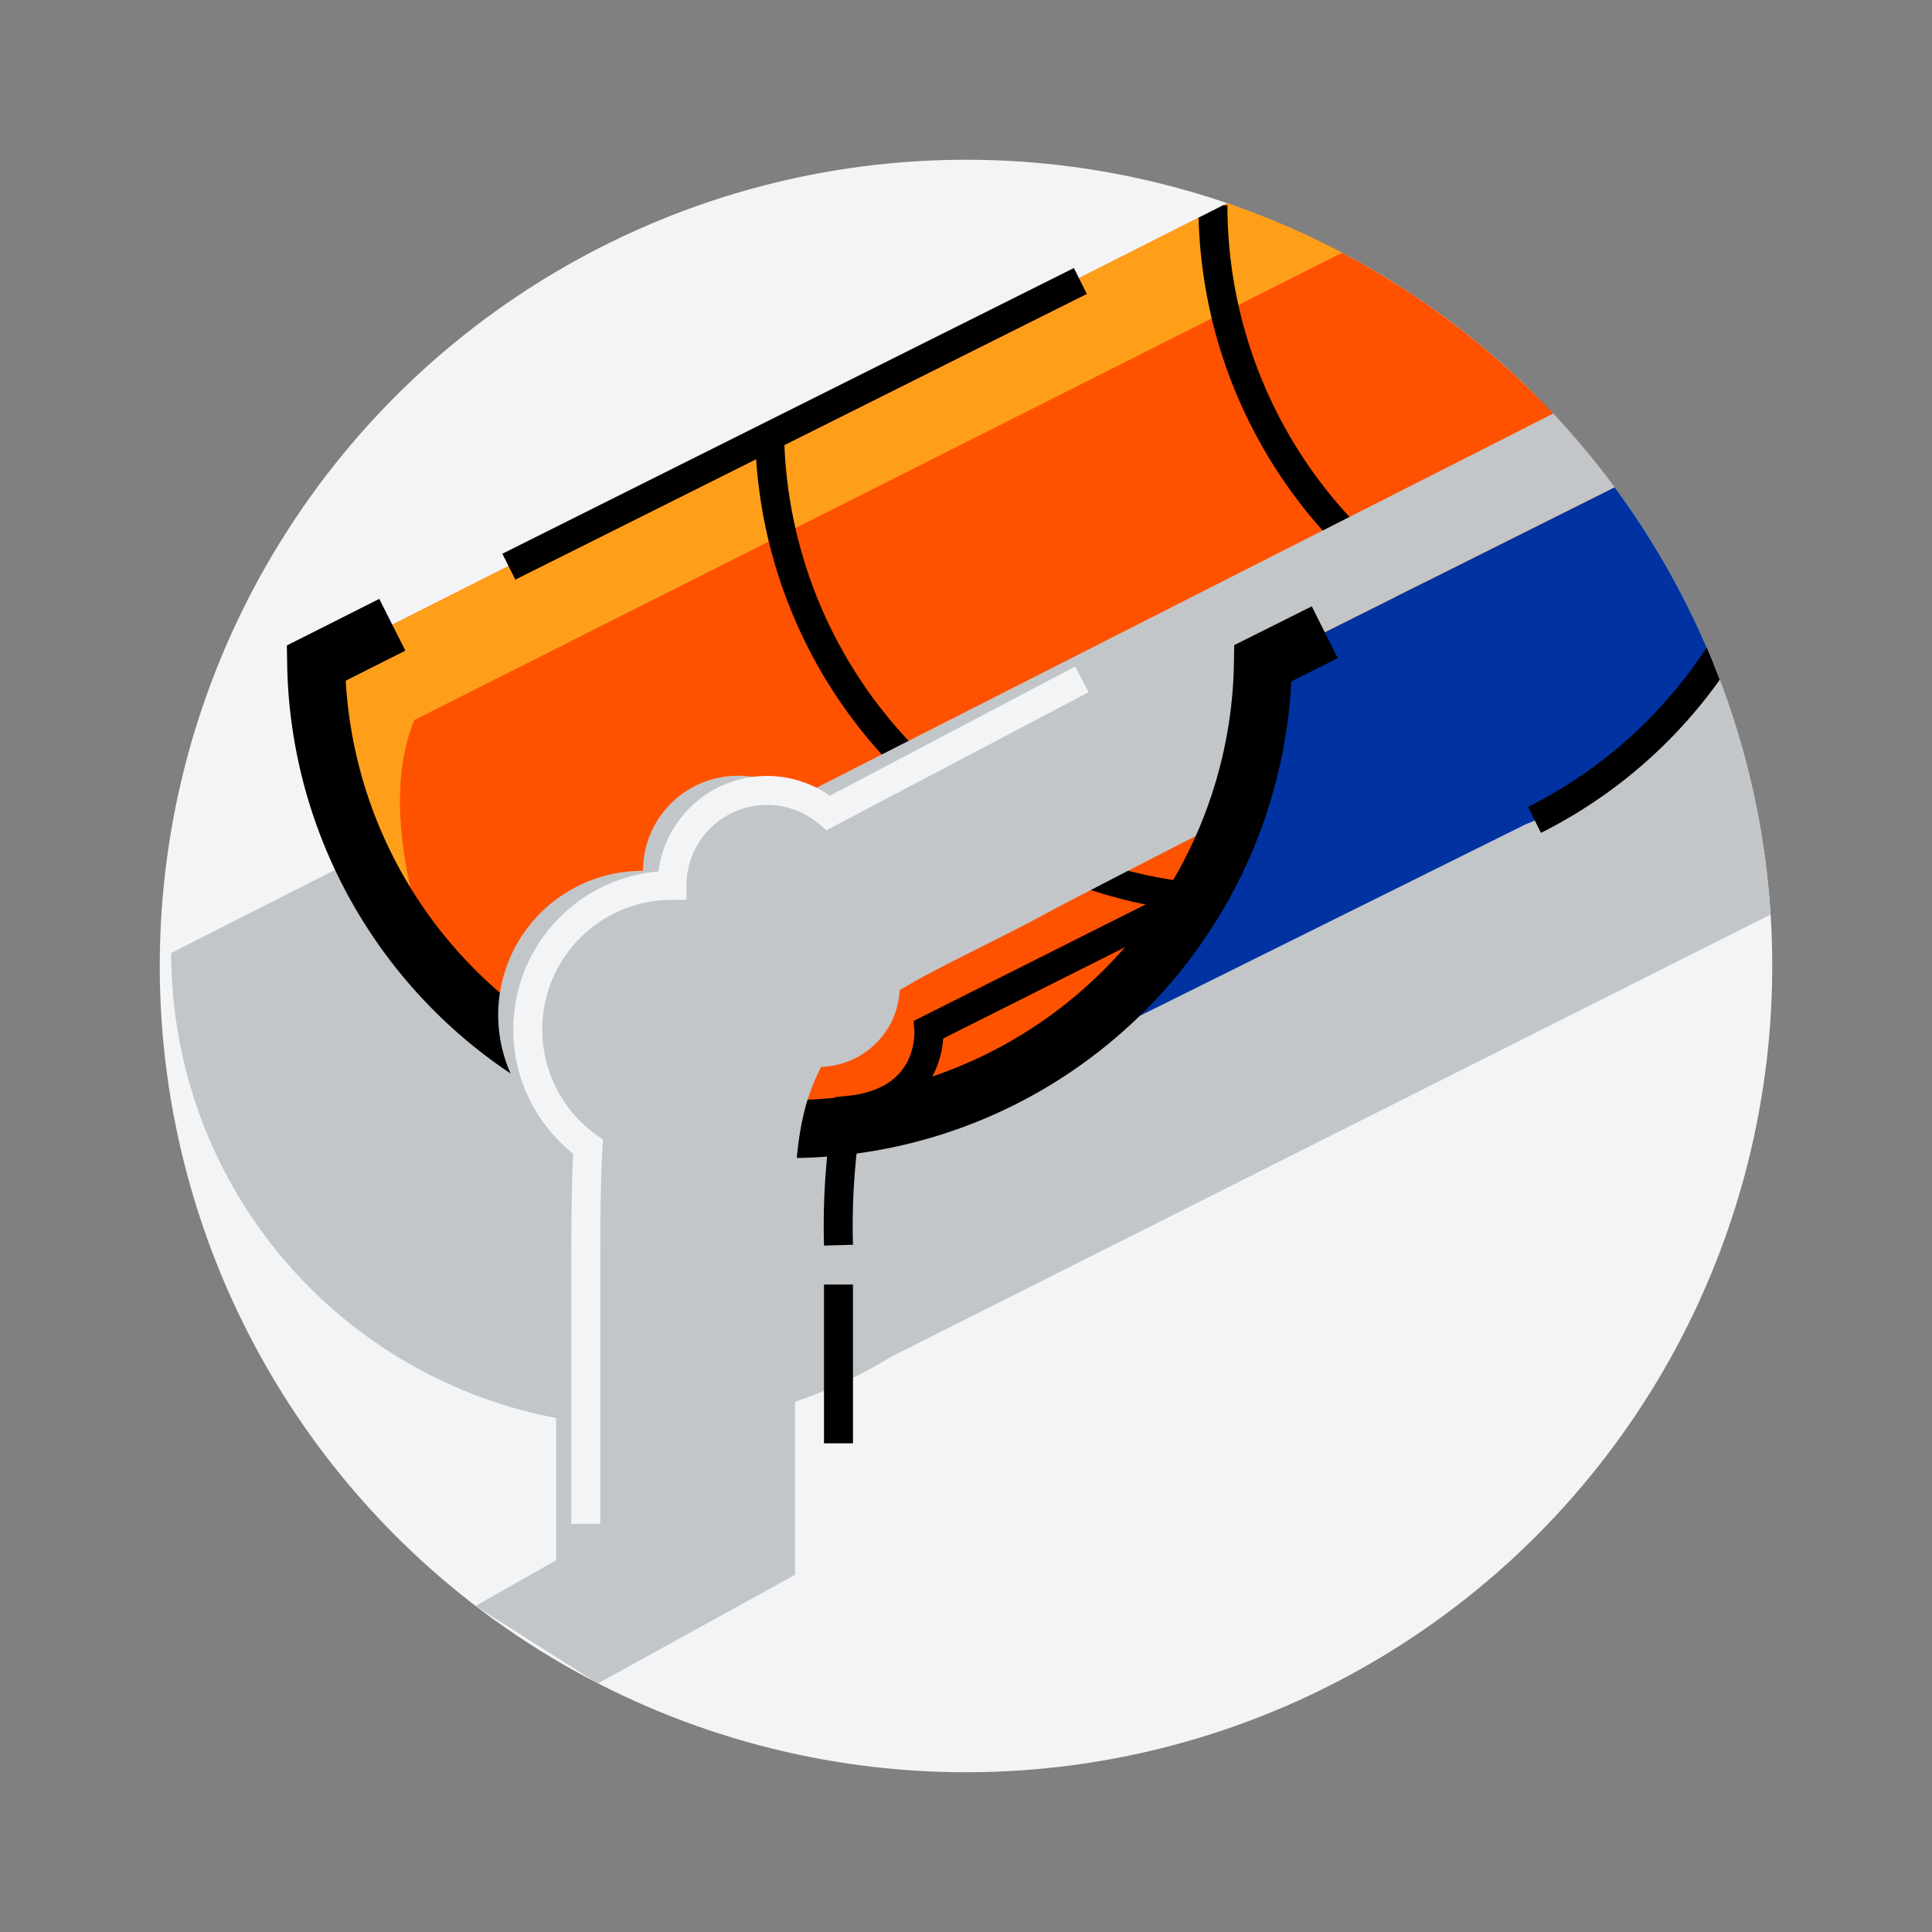 <svg id="Layer_1" data-name="Layer 1" xmlns="http://www.w3.org/2000/svg" xmlns:xlink="http://www.w3.org/1999/xlink" viewBox="0 0 160 160"><rect x="0" y="0" width="160" height="160" fill="#808080" stroke="none"/><defs><style>.cls-1{fill:#f3f4f6;}.cls-2{fill:#ff5200;}.cls-3{clip-path:url(#clip-path);}.cls-4{fill:#c2c6c9;}.cls-5{fill:#0033a1;}.cls-6{clip-path:url(#clip-path-2);}.cls-7{fill:#ff9f19;}.cls-10,.cls-8,.cls-9{fill:none;stroke-miterlimit:10;}.cls-8,.cls-9{stroke:#000;}.cls-10,.cls-8{stroke-width:2.4px;}.cls-9{stroke-width:4.8px;}.cls-10{stroke:#f3f4f6;}</style><clipPath id="clip-path"><circle class="cls-1" cx="80" cy="80" r="66.77"/></clipPath><clipPath id="clip-path-2"><path class="cls-2" d="M101.66,16.82,26.18,54.92a39.21,39.21,0,0,0,78.41,0l44.13-22.07Z"/></clipPath></defs><circle class="cls-1" cx="80" cy="80" r="66.77"/><g class="cls-3"><path class="cls-4" d="M167.54,41.07,120.48,25,14.18,78.92A39.19,39.19,0,0,0,67.72,115.4h0l0,0a38.71,38.71,0,0,0,6-3L146.51,75.8C159.34,69.36,167.54,56.4,167.54,41.07Z"/><path class="cls-5" d="M148.72,32.85H70.31A39.23,39.23,0,0,0,94.85,69.21L79.72,91.41l46.64-23.15L127,68l.13-.07h0A39.21,39.21,0,0,0,148.72,32.85Z"/><path class="cls-2" d="M101.66,16.82,26.18,54.92a39.21,39.21,0,0,0,78.41,0l44.13-22.07Z"/><g class="cls-6"><path class="cls-7" d="M21.32,66.17l16.3,17.9s-7.29-14.76-3.31-24.44l85-42.81-19-3.59L19,52.71Z"/><path class="cls-8" d="M63.73,35.31a39.2,39.2,0,0,0,39.21,39.21"/><path class="cls-8" d="M100.45,17a39.2,39.2,0,0,0,39.21,39.2"/><path class="cls-4" d="M131.39,32.85S68,65,60.39,68.93C46.55,76.08,46.11,85.68,46.11,105.1v24.11l-17.86,10,13.86,4.91,23.73-15V99.52c0-15.41,6.93-16.58,19.83-23.38,15-7.9,58-29.53,58-29.53Z"/></g><path class="cls-8" d="M127.08,67.9a39.21,39.21,0,0,0,21.64-35.05"/><path class="cls-9" d="M32.49,51.74l-6.31,3.18a39.21,39.21,0,0,0,78.41,0l5.12-2.56"/><line class="cls-8" x1="42.14" y1="46.93" x2="89.47" y2="23.27"/></g><path class="cls-4" d="M67.43,67.41a7.87,7.87,0,0,0-14.18,4.71,11.94,11.94,0,0,0-7,21.65c-.17,3.36-.19,7.12-.19,11.33v24.11L39.38,133l10.13,6.42,16.33-9V99.52c0-5,.73-8.49,2.16-11.17A6.7,6.7,0,0,0,74.51,82c3-1.82,6.72-3.5,11.16-5.84C97.66,69.82,79.22,66.49,67.43,67.41Z"/><path class="cls-8" d="M100.08,73.63,76.92,85.26s.51,6-6.7,6.7a57.27,57.27,0,0,0-.78,11.16"/><line class="cls-8" x1="69.44" y1="106.38" x2="69.44" y2="119.53"/><path class="cls-10" d="M48.51,126.2V106.3c0-4.21,0-8,.19-11.33a11.94,11.94,0,0,1,6.95-21.65,7.87,7.87,0,0,1,12.95-6l21-11.06"/></svg>